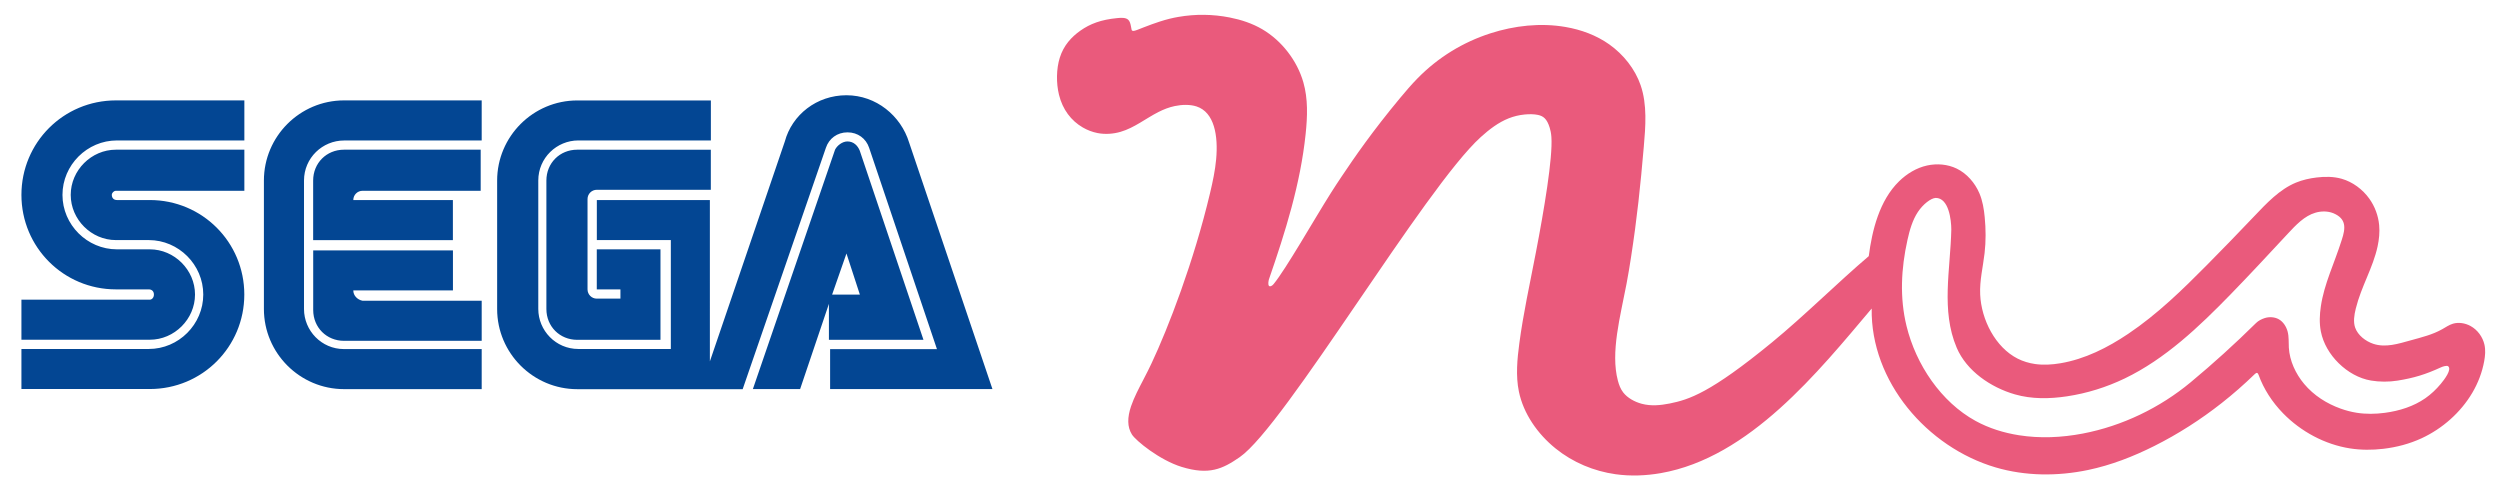 <?xml version="1.0" encoding="UTF-8" standalone="no"?>
<!-- Created by ERK -->

<svg
   width="1686.523mm"
   height="330.938mm"
   viewBox="0 0 1686.523 330.938"
   version="1.1"
   id="svg1"
   inkscape:version="1.4 (86a8ad7, 2024-10-11)"
   xml:space="preserve"
   sodipodi:docname="seganu.svg"
   xmlns:inkscape="http://www.inkscape.org/namespaces/inkscape"
   xmlns:sodipodi="http://sodipodi.sourceforge.net/DTD/sodipodi-0.dtd"
   xmlns="http://www.w3.org/2000/svg"
   xmlns:svg="http://www.w3.org/2000/svg"><sodipodi:namedview
     id="namedview1"
     pagecolor="#ffffff"
     bordercolor="#000000"
     borderopacity="0.25"
     inkscape:showpageshadow="2"
     inkscape:pageopacity="0.0"
     inkscape:pagecheckerboard="true"
     inkscape:deskcolor="#d1d1d1"
     inkscape:document-units="mm"
     inkscape:zoom="0.2911843"
     inkscape:cx="3245.3673"
     inkscape:cy="860.27991"
     inkscape:window-width="3840"
     inkscape:window-height="2066"
     inkscape:window-x="-11"
     inkscape:window-y="-11"
     inkscape:window-maximized="1"
     inkscape:current-layer="svg1" /><defs
     id="defs1"><marker
       id="DistanceX"
       orient="auto"
       refX="0"
       refY="0"
       style="overflow:visible"><path
         d="M 3,-3 -3,3 M 0,-5 V 5"
         style="stroke:#000000;stroke-width:0.5"
         id="path1" /></marker><pattern
       id="Hatch"
       patternUnits="userSpaceOnUse"
       width="8"
       height="8"
       x="0"
       y="0"><path
         d="M8 4 l-4,4"
         stroke="#000000"
         stroke-width="0.25"
         linecap="square"
         id="path2" /><path
         d="M6 2 l-4,4"
         stroke="#000000"
         stroke-width="0.25"
         linecap="square"
         id="path3" /><path
         d="M4 0 l-4,4"
         stroke="#000000"
         stroke-width="0.25"
         linecap="square"
         id="path4" /></pattern><symbol
       id="*Model_Space" /><symbol
       id="*Paper_Space" /><symbol
       id="*Paper_Space0" /></defs><g
     id="g6"
     inkscape:label="nu"><path
       id="path10"
       style="display:none;fill:none;stroke:#000000;stroke-width:0.945;stroke-linecap:round"
       d="m 1260.691,172.793 c -20.669,17.553 -42.801,35.43 -64.581,53.3 -16.529,13.562 -32.855,27.12 -50.687,38.461 -2.363,1.503 -4.752,2.967 -7.291,4.126 -3.69,1.685 -7.697,2.727 -11.743,3.522 -6.246,1.228 -12.587,1.867 -18.887,0.177 -4.807,-1.29 -9.59,-3.936 -12.444,-7.612 -1.82,-2.343 -2.856,-5.105 -3.622,-7.99 -5.057,-19.054 1.684,-43.452 5.845,-65.355 1.142,-6.01 2.09,-11.833 2.951,-17.403 4.224,-27.298 6.39,-48.554 8.694,-75.068 1.173,-13.498 2.382,-28.358 -2.151,-41.489 -3.782,-10.955 -11.56,-20.706 -21.105,-27.49 -8.766,-6.23 -19.022,-9.958 -29.566,-11.777 -16.847,-2.907 -34.43,-0.941 -50.667,4.294 -18.421,5.939 -35.112,16.085 -49.066,30.273 -4.201,4.272 -8.155,8.91 -11.847,13.352 -18.64,22.419 -30.639,39.814 -39.574,53.161 -2.366,3.535 -4.518,6.785 -6.98,10.679 -11.7,18.502 -30.42,51.523 -38.78,61.695 m 664.447,61.166 c 3.483,9.673 9.252,18.504 16.535,25.982 12.059,12.381 28.273,21.053 45.151,23.692 7.448,1.165 15.026,1.154 22.5,0.273 8.899,-1.049 17.651,-3.333 25.83,-7.118 14.035,-6.496 26.387,-17.415 34.209,-30.712 3.86,-6.561 6.616,-13.7 7.987,-21.231 0.674,-3.701 1.013,-7.497 0.198,-11.148 -1.157,-5.183 -4.641,-10.072 -9.476,-12.682 -3.618,-1.953 -7.993,-2.628 -11.75,-1.522 -2.59,0.763 -4.887,2.372 -7.27,3.72 -6.593,3.728 -13.846,5.449 -21.303,7.524 -8.324,2.315 -16.901,5.069 -25.107,2.367 -5.35,-1.762 -10.541,-5.843 -12.311,-10.899 -1.393,-3.98 -0.666,-8.563 0.416,-12.934 3.712,-15 11.603,-27.485 14.707,-41.909 1.009,-4.688 1.512,-9.581 1.052,-14.398 -0.606,-6.342 -2.881,-12.551 -6.643,-17.808 -4.542,-6.345 -11.251,-11.302 -18.614,-13.411 -5.438,-1.558 -11.232,-1.562 -16.92,-0.88 -4.822,0.578 -9.568,1.651 -13.943,3.459 -11.071,4.575 -19.767,13.862 -28.291,22.832 -10.72,11.281 -21.168,22.062 -31.828,32.824 -16.405,16.561 -33.311,33.075 -52.975,46.307 -13.972,9.402 -29.337,17.145 -45.857,19.915 -5.663,0.949 -11.462,1.314 -17.13,0.491 -4.04,-0.587 -8.014,-1.776 -11.666,-3.623 -14.979,-7.573 -24.528,-26.189 -25.283,-43.263 -0.423,-9.573 1.918,-18.661 2.974,-27.937 0.911,-8.009 0.864,-16.159 0.078,-24.256 -0.535,-5.512 -1.413,-11 -3.599,-16.116 -2.992,-7.001 -8.434,-13.307 -15.3,-16.63 -6.096,-2.951 -13.315,-3.549 -19.956,-2.091 -7.186,1.579 -13.695,5.567 -18.914,10.663 -13.272,12.96 -18.202,33.086 -20.447,50.496 m 260.273,79.686 c 0.678,-0.658 1.174,-0.981 1.629,-0.898 0.395,0.072 0.76,0.449 1.043,1.234 m -260.978,-44.687 c -0.789,49.221 37.378,93.564 83.595,107.178 20.18,5.945 41.896,6.031 62.379,1.742 15.579,-3.261 30.444,-9.053 44.626,-16.158 16.137,-8.084 31.387,-17.869 45.547,-29.015 7.722,-6.079 15.12,-12.562 22.16,-19.397 M 856.015,188.527 c 11.148,-32.319 21.235,-64.212 24.79,-98.167 1.225,-11.699 1.674,-23.644 -1.568,-34.912 -4.187,-14.552 -14.53,-27.976 -27.635,-35.682 -6.802,-3.999 -14.347,-6.458 -22.025,-7.97 -11.374,-2.24 -23.039,-2.403 -34.696,-0.38 -3.822,0.664 -7.644,1.562 -12.583,3.161 -1.705,0.552 -3.544,1.187 -5.188,1.779 -8.919,3.209 -12.105,5.124 -13.305,4.327 -0.178,-0.118 -0.312,-0.296 -0.424,-0.651 -0.158,-0.502 -0.271,-1.36 -0.411,-2.16 -0.337,-1.935 -0.831,-3.54 -1.825,-4.504 -1.641,-1.591 -4.646,-1.434 -7.422,-1.166 -10.903,1.053 -18.276,3.814 -24.906,8.486 -5.945,4.19 -11.291,9.917 -13.9,18.311 -2.304,7.416 -2.472,16.913 -0.533,24.867 2.437,9.997 8.202,17.558 16.064,22.117 3.068,1.779 6.456,3.102 9.976,3.78 5.135,0.99 10.553,0.609 15.541,-0.84 9.253,-2.688 17.028,-9.051 25.583,-13.384 3.448,-1.746 7.023,-3.162 10.933,-3.988 4.915,-1.038 10.361,-1.142 14.627,0.229 12.165,3.91 14.746,19.815 13.323,35.593 -0.688,7.624 -2.311,15.218 -4.099,22.765 -11.015,46.495 -28.298,91.23 -39.54,115.051 -1.554,3.293 -2.993,6.187 -5.835,11.647 -2.453,4.713 -5.953,11.338 -7.943,17.229 -2.558,7.573 -2.623,13.934 0.583,19.039 1.747,2.781 4.464,5.19 7.201,7.473 7.627,6.361 15.406,11.743 24.806,14.865 11.747,3.901 26.027,4.272 36.073,-2.178 2.677,-1.719 5.053,-3.922 7.375,-6.182 6.625,-6.447 12.805,-13.354 18.725,-20.422 45.514,-54.339 75.602,-118.17 121.143,-172.831 6.236,-7.485 12.761,-14.797 20.043,-21.384 5.709,-5.163 11.882,-9.881 18.816,-12.626 3.352,-1.327 6.883,-2.193 10.656,-2.575 3.119,-0.316 6.404,-0.3 9.058,0.266 3.633,0.776 6.083,2.584 7.942,8.627 0.494,1.606 0.947,3.511 1.141,6.203 1.02,14.099 -5.038,49.775 -10.363,77.475 -4.525,23.541 -8.52,41.32 -11.257,61.748 -1.419,10.596 -2.5,21.904 -0.307,32.555 3.079,14.953 12.612,28.611 24.761,38.418 11.714,9.456 25.861,15.332 40.499,17.378 10.142,1.418 20.52,0.997 30.526,-0.756 59.843,-10.482 106.375,-68.599 142.219,-111.032 M 859.188,191.649 c -0.524,0.637 -1.157,1.154 -1.747,1.373 -0.528,0.197 -1.022,0.156 -1.334,-0.137 -0.848,-0.797 -0.344,-3.458 -0.092,-4.359"
       inkscape:label="path" /><path
       id="path23"
       style="display:none;fill:#ffffff;fill-opacity:1;stroke:none;stroke-width:0.945;stroke-linecap:round"
       d="m 1519.416,267.6 c 1.269,2.286 2.651,4.514 4.144,6.686 0.747,1.086 1.521,2.158 2.323,3.216 0.802,1.058 1.626,2.094 2.47,3.107 3.376,4.054 7.074,7.763 11.072,11.15 1.999,1.694 4.073,3.307 6.224,4.838 1.075,0.765 2.172,1.512 3.283,2.234 1.111,0.722 2.233,1.418 3.367,2.089 4.535,2.682 9.251,4.961 14.152,6.825 2.45,0.932 4.947,1.76 7.494,2.476 1.273,0.358 2.562,0.689 3.85,0.988 1.288,0.299 2.579,0.567 3.871,0.803 5.169,0.946 10.371,1.384 15.6,1.385 2.615,0 5.237,-0.108 7.865,-0.319 1.314,-0.106 2.633,-0.237 3.946,-0.393 1.313,-0.156 2.62,-0.336 3.92,-0.54 5.201,-0.817 10.3,-2.021 15.285,-3.659 2.492,-0.819 4.956,-1.746 7.388,-2.792 1.216,-0.523 2.424,-1.075 3.612,-1.651 1.188,-0.577 2.359,-1.178 3.514,-1.805 2.31,-1.253 4.555,-2.605 6.737,-4.052 2.182,-1.447 4.301,-2.99 6.357,-4.629 1.028,-0.82 2.04,-1.663 3.035,-2.532 0.996,-0.868 1.977,-1.763 2.934,-2.676 1.914,-1.826 3.737,-3.727 5.467,-5.703 1.73,-1.976 3.368,-4.027 4.909,-6.156 1.542,-2.129 2.988,-4.338 4.329,-6.628 2.682,-4.58 4.868,-9.353 6.535,-14.326 0.834,-2.487 1.537,-5.024 2.102,-7.615 0.141,-0.648 0.274,-1.299 0.397,-1.951 0.123,-0.652 0.237,-1.304 0.341,-1.957 0.206,-1.306 0.368,-2.615 0.469,-3.929 0.1,-1.314 0.139,-2.633 0.1,-3.957 -0.019,-0.662 -0.058,-1.326 -0.119,-1.991 -0.06,-0.665 -0.142,-1.328 -0.246,-1.983 -0.414,-2.621 -1.183,-5.143 -2.297,-7.568 -0.279,-0.606 -0.578,-1.204 -0.895,-1.788 -0.317,-0.584 -0.653,-1.155 -1.006,-1.713 -0.707,-1.117 -1.485,-2.185 -2.336,-3.203 -0.426,-0.509 -0.87,-1.006 -1.333,-1.488 -0.463,-0.483 -0.94,-0.947 -1.43,-1.393 -0.981,-0.892 -2.018,-1.711 -3.111,-2.456 -0.546,-0.372 -1.107,-0.726 -1.683,-1.06 -0.576,-0.334 -1.168,-0.649 -1.768,-0.94 -1.199,-0.582 -2.429,-1.072 -3.689,-1.472 -1.26,-0.4 -2.553,-0.709 -3.874,-0.922 -1.321,-0.212 -2.642,-0.322 -3.961,-0.329 -1.32,-0.006 -2.638,0.091 -3.956,0.303 -0.33,0.053 -0.66,0.114 -0.987,0.181 -0.327,0.067 -0.651,0.142 -0.973,0.223 -0.642,0.162 -1.272,0.351 -1.89,0.566 -1.236,0.429 -2.426,0.96 -3.586,1.558 -0.58,0.299 -1.152,0.615 -1.719,0.941 -0.567,0.326 -1.13,0.662 -1.693,0.998 -0.563,0.336 -1.126,0.67 -1.699,0.984 -0.573,0.314 -1.154,0.61 -1.742,0.89 -1.176,0.561 -2.38,1.059 -3.595,1.513 -2.43,0.908 -4.915,1.646 -7.411,2.348 -1.248,0.351 -2.499,0.691 -3.75,1.033 -1.251,0.342 -2.5,0.689 -3.749,1.039 -1.249,0.351 -2.497,0.702 -3.749,1.035 -1.253,0.332 -2.509,0.646 -3.776,0.913 -1.266,0.267 -2.542,0.49 -3.838,0.62 -0.648,0.065 -1.3,0.107 -1.96,0.114 -0.66,0.008 -1.316,-0.019 -1.966,-0.091 -0.65,-0.072 -1.294,-0.19 -1.931,-0.366 -0.318,-0.088 -0.634,-0.191 -0.941,-0.305 -0.308,-0.115 -0.609,-0.242 -0.905,-0.38 -0.592,-0.276 -1.161,-0.596 -1.708,-0.962 -0.273,-0.183 -0.542,-0.378 -0.799,-0.584 -0.258,-0.206 -0.505,-0.422 -0.741,-0.65 -0.236,-0.228 -0.46,-0.469 -0.669,-0.725 -0.208,-0.257 -0.401,-0.529 -0.558,-0.818 -0.079,-0.144 -0.149,-0.293 -0.203,-0.451 -0.054,-0.158 -0.091,-0.323 -0.119,-0.486 -0.056,-0.326 -0.076,-0.654 -0.081,-0.983 0,-0.329 0.01,-0.66 0.032,-0.99 0.024,-0.33 0.059,-0.657 0.102,-0.983 0.086,-0.651 0.202,-1.294 0.334,-1.933 0.132,-0.639 0.281,-1.274 0.438,-1.907 0.157,-0.633 0.324,-1.263 0.499,-1.892 0.35,-1.257 0.733,-2.505 1.144,-3.746 0.41,-1.242 0.847,-2.477 1.302,-3.704 0.455,-1.227 0.928,-2.447 1.412,-3.662 0.968,-2.431 1.981,-4.844 2.984,-7.261 1.003,-2.417 1.996,-4.838 2.931,-7.282 0.935,-2.444 1.813,-4.913 2.586,-7.401 0.773,-2.488 1.442,-4.999 1.975,-7.539 0.534,-2.54 0.934,-5.108 1.161,-7.714 0.057,-0.651 0.103,-1.305 0.138,-1.962 0.034,-0.656 0.057,-1.315 0.068,-1.97 0.021,-1.311 -0.01,-2.617 -0.089,-3.917 -0.162,-2.599 -0.539,-5.173 -1.134,-7.72 -0.149,-0.637 -0.311,-1.272 -0.488,-1.906 -0.176,-0.634 -0.366,-1.265 -0.569,-1.889 -0.405,-1.248 -0.859,-2.472 -1.362,-3.672 -1.006,-2.401 -2.207,-4.707 -3.609,-6.916 -0.35,-0.552 -0.714,-1.098 -1.089,-1.638 -0.376,-0.54 -0.765,-1.073 -1.163,-1.595 -0.796,-1.044 -1.633,-2.048 -2.508,-3.014 -1.751,-1.932 -3.655,-3.711 -5.718,-5.336 -0.516,-0.406 -1.042,-0.803 -1.576,-1.188 -0.534,-0.385 -1.074,-0.756 -1.62,-1.115 -1.093,-0.718 -2.21,-1.385 -3.353,-2.001 -2.286,-1.232 -4.672,-2.261 -7.17,-3.062 -0.625,-0.2 -1.258,-0.387 -1.895,-0.557 -0.637,-0.171 -1.275,-0.325 -1.915,-0.464 -1.28,-0.278 -2.566,-0.496 -3.857,-0.659 -2.582,-0.326 -5.186,-0.436 -7.807,-0.374 -1.31,0.031 -2.626,0.105 -3.931,0.214 -1.304,0.11 -2.601,0.254 -3.892,0.429 -2.581,0.35 -5.135,0.827 -7.655,1.463 -2.52,0.636 -5.007,1.429 -7.451,2.424 -0.611,0.249 -1.216,0.509 -1.811,0.778 -0.595,0.269 -1.181,0.548 -1.76,0.835 -1.157,0.575 -2.281,1.185 -3.377,1.826 -2.193,1.282 -4.274,2.686 -6.273,4.182 -1.999,1.496 -3.914,3.083 -5.771,4.734 -3.715,3.302 -7.195,6.862 -10.634,10.466 -0.86,0.901 -1.717,1.805 -2.575,2.708 -0.858,0.903 -1.717,1.805 -2.577,2.707 -1.719,1.803 -3.441,3.603 -5.165,5.4 -3.449,3.594 -6.909,7.176 -10.381,10.745 -3.472,3.569 -6.955,7.125 -10.451,10.668 -3.496,3.543 -6.999,7.076 -10.531,10.576 -7.063,7 -14.243,13.862 -21.737,20.348 -7.494,6.486 -15.302,12.598 -23.636,18.083 -2.083,1.371 -4.201,2.702 -6.359,3.984 -1.079,0.641 -2.17,1.271 -3.268,1.885 -1.099,0.614 -2.204,1.212 -3.316,1.793 -4.449,2.323 -9.008,4.369 -13.717,6.041 -2.354,0.836 -4.747,1.578 -7.183,2.209 -1.218,0.316 -2.45,0.604 -3.687,0.861 -1.238,0.257 -2.478,0.483 -3.721,0.675 -2.487,0.384 -4.985,0.633 -7.504,0.663 -0.63,0.008 -1.26,0.001 -1.893,-0.021 -0.632,-0.022 -1.267,-0.06 -1.901,-0.115 -1.267,-0.111 -2.517,-0.292 -3.75,-0.551 -1.233,-0.259 -2.448,-0.595 -3.644,-1.016 -0.598,-0.211 -1.193,-0.445 -1.775,-0.699 -0.582,-0.254 -1.151,-0.529 -1.708,-0.824 -1.113,-0.591 -2.174,-1.263 -3.191,-2.005 -0.509,-0.371 -1.006,-0.76 -1.493,-1.166 -0.487,-0.406 -0.964,-0.829 -1.425,-1.263 -0.923,-0.868 -1.788,-1.782 -2.605,-2.736 -0.817,-0.954 -1.584,-1.947 -2.307,-2.976 -0.723,-1.029 -1.403,-2.096 -2.039,-3.193 -0.636,-1.097 -1.221,-2.214 -1.76,-3.348 -1.078,-2.269 -1.972,-4.609 -2.686,-7.018 -0.357,-1.204 -0.669,-2.426 -0.932,-3.667 -0.264,-1.24 -0.474,-2.48 -0.632,-3.715 -0.157,-1.235 -0.261,-2.466 -0.309,-3.694 -0.047,-1.228 -0.039,-2.452 0.011,-3.674 0.1,-2.443 0.366,-4.876 0.697,-7.305 0.332,-2.429 0.729,-4.853 1.111,-7.279 0.382,-2.425 0.75,-4.852 1.04,-7.283 0.29,-2.431 0.499,-4.87 0.631,-7.304 0.133,-2.433 0.189,-4.863 0.177,-7.288 -0.013,-2.426 -0.095,-4.848 -0.241,-7.267 -0.073,-1.21 -0.162,-2.418 -0.267,-3.626 -0.105,-1.208 -0.224,-2.415 -0.362,-3.621 -0.277,-2.412 -0.635,-4.821 -1.137,-7.222 -0.251,-1.2 -0.537,-2.392 -0.861,-3.567 -0.324,-1.175 -0.688,-2.336 -1.095,-3.48 -0.814,-2.289 -1.807,-4.511 -2.991,-6.663 -0.296,-0.538 -0.604,-1.071 -0.921,-1.596 -0.317,-0.525 -0.644,-1.041 -0.981,-1.551 -0.673,-1.019 -1.386,-2.007 -2.138,-2.964 -0.752,-0.958 -1.542,-1.885 -2.374,-2.78 -0.416,-0.448 -0.842,-0.887 -1.278,-1.319 -0.437,-0.431 -0.884,-0.855 -1.339,-1.267 -1.818,-1.646 -3.758,-3.113 -5.825,-4.389 -1.034,-0.638 -2.1,-1.228 -3.201,-1.766 -0.55,-0.269 -1.111,-0.526 -1.677,-0.768 -0.566,-0.242 -1.135,-0.469 -1.707,-0.681 -2.29,-0.849 -4.633,-1.468 -7.025,-1.877 -1.196,-0.204 -2.405,-0.355 -3.625,-0.454 -0.61,-0.049 -1.225,-0.085 -1.839,-0.107 -0.614,-0.022 -1.226,-0.031 -1.835,-0.027 -2.439,0.017 -4.849,0.242 -7.229,0.667 -1.19,0.213 -2.373,0.476 -3.548,0.791 -0.588,0.157 -1.173,0.328 -1.757,0.511 -0.584,0.183 -1.167,0.379 -1.745,0.587 -2.312,0.831 -4.526,1.839 -6.654,3.002 -2.128,1.163 -4.17,2.481 -6.131,3.946 -0.49,0.366 -0.976,0.742 -1.455,1.126 -0.478,0.383 -0.949,0.774 -1.413,1.171 -0.927,0.794 -1.823,1.616 -2.692,2.463 -1.736,1.695 -3.358,3.494 -4.874,5.388 -0.758,0.947 -1.49,1.919 -2.196,2.913 -0.706,0.995 -1.388,2.015 -2.04,3.049 -1.304,2.068 -2.489,4.189 -3.573,6.354 -1.084,2.165 -2.066,4.376 -2.961,6.624 -0.895,2.249 -1.703,4.535 -2.436,6.856 -0.366,1.16 -0.714,2.33 -1.044,3.505 -0.33,1.175 -0.64,2.353 -0.934,3.533 -1.174,4.721 -2.074,9.484 -2.789,14.274 -11.352,9.595 -22.828,19.044 -34.329,28.462 -5.75,4.709 -11.508,9.41 -17.262,14.115 -2.877,2.353 -5.753,4.706 -8.627,7.063 -2.874,2.356 -5.744,4.717 -8.62,7.071 -5.751,4.708 -11.523,9.389 -17.389,13.942 -5.866,4.553 -11.827,8.978 -17.963,13.168 -1.534,1.047 -3.079,2.08 -4.636,3.096 -0.778,0.508 -1.56,1.012 -2.345,1.512 -0.785,0.5 -1.572,0.996 -2.371,1.477 -0.799,0.481 -1.607,0.946 -2.426,1.375 -0.409,0.214 -0.822,0.419 -1.239,0.612 -0.417,0.193 -0.837,0.374 -1.262,0.544 -1.698,0.681 -3.45,1.197 -5.231,1.633 -0.89,0.218 -1.787,0.414 -2.689,0.596 -0.902,0.182 -1.81,0.352 -2.72,0.503 -1.821,0.301 -3.646,0.523 -5.48,0.587 -0.917,0.032 -1.837,0.024 -2.76,-0.038 -0.462,-0.031 -0.925,-0.077 -1.385,-0.137 -0.46,-0.06 -0.915,-0.136 -1.366,-0.228 -0.902,-0.183 -1.787,-0.432 -2.653,-0.747 -0.433,-0.158 -0.862,-0.331 -1.285,-0.523 -0.424,-0.192 -0.84,-0.4 -1.244,-0.626 -0.404,-0.225 -0.797,-0.468 -1.176,-0.732 -0.379,-0.264 -0.746,-0.548 -1.092,-0.863 -0.346,-0.315 -0.664,-0.652 -0.933,-1.027 -0.134,-0.188 -0.257,-0.384 -0.371,-0.587 -0.114,-0.203 -0.22,-0.413 -0.318,-0.624 -0.196,-0.423 -0.363,-0.855 -0.514,-1.292 -0.151,-0.437 -0.286,-0.88 -0.41,-1.326 -0.25,-0.892 -0.463,-1.797 -0.645,-2.707 -0.182,-0.91 -0.333,-1.824 -0.457,-2.743 -0.124,-0.919 -0.221,-1.844 -0.294,-2.767 -0.147,-1.847 -0.201,-3.681 -0.189,-5.506 0.012,-1.825 0.089,-3.642 0.215,-5.452 0.126,-1.81 0.299,-3.613 0.509,-5.412 0.419,-3.597 0.978,-7.176 1.608,-10.744 1.26,-7.138 2.804,-14.237 4.23,-21.352 0.356,-1.779 0.705,-3.559 1.04,-5.34 0.335,-1.782 0.657,-3.565 0.968,-5.349 0.623,-3.569 1.202,-7.143 1.759,-10.719 1.114,-7.153 2.152,-14.315 3.103,-21.487 0.95,-7.172 1.811,-14.355 2.595,-21.547 0.783,-7.192 1.489,-14.393 2.152,-21.599 0.332,-3.603 0.652,-7.207 0.967,-10.812 0.315,-3.605 0.631,-7.21 0.862,-10.824 0.116,-1.807 0.211,-3.617 0.275,-5.43 0.064,-1.813 0.097,-3.628 0.09,-5.435 -0.014,-3.615 -0.189,-7.21 -0.597,-10.775 -0.407,-3.565 -1.046,-7.102 -1.999,-10.598 -0.238,-0.874 -0.496,-1.746 -0.775,-2.615 -0.279,-0.869 -0.58,-1.737 -0.9,-2.594 -0.64,-1.714 -1.357,-3.394 -2.149,-5.041 -0.396,-0.823 -0.809,-1.639 -1.242,-2.446 -0.432,-0.807 -0.882,-1.606 -1.347,-2.391 -0.929,-1.57 -1.917,-3.09 -2.962,-4.564 -2.089,-2.948 -4.401,-5.713 -6.926,-8.303 -1.262,-1.295 -2.579,-2.545 -3.95,-3.75 -0.685,-0.603 -1.386,-1.195 -2.094,-1.77 -0.708,-0.575 -1.425,-1.135 -2.151,-1.68 -2.904,-2.178 -5.953,-4.111 -9.134,-5.818 -1.591,-0.854 -3.215,-1.651 -4.871,-2.393 -0.828,-0.371 -1.664,-0.729 -2.508,-1.074 -0.844,-0.344 -1.697,-0.676 -2.552,-0.992 -3.421,-1.265 -6.89,-2.293 -10.401,-3.118 -3.511,-0.825 -7.064,-1.447 -10.656,-1.882 -1.796,-0.217 -3.601,-0.387 -5.417,-0.511 -0.907,-0.062 -1.819,-0.112 -2.728,-0.15 -0.91,-0.038 -1.818,-0.065 -2.724,-0.081 -3.627,-0.062 -7.229,0.057 -10.81,0.339 -3.581,0.283 -7.139,0.729 -10.678,1.329 -3.538,0.6 -7.056,1.354 -10.554,2.257 -1.749,0.452 -3.493,0.941 -5.232,1.467 -0.87,0.263 -1.738,0.536 -2.602,0.817 -0.863,0.281 -1.723,0.57 -2.578,0.867 -6.841,2.38 -13.416,5.29 -19.725,8.734 -3.154,1.722 -6.242,3.578 -9.261,5.57 -1.51,0.996 -3.002,2.026 -4.477,3.091 -1.475,1.065 -2.923,2.158 -4.342,3.275 -2.838,2.235 -5.562,4.572 -8.178,7.006 -1.308,1.217 -2.59,2.458 -3.844,3.723 -1.255,1.265 -2.483,2.554 -3.69,3.862 -2.414,2.616 -4.745,5.306 -7.04,8.03 -1.147,1.362 -2.286,2.731 -3.421,4.104 -1.135,1.373 -2.264,2.751 -3.388,4.134 -4.495,5.531 -8.904,11.141 -13.215,16.837 -4.312,5.696 -8.527,11.484 -12.635,17.339 -2.054,2.928 -4.083,5.873 -6.091,8.832 -1.004,1.48 -2.004,2.963 -3,4.448 -0.996,1.485 -1.99,2.972 -2.976,4.465 -0.986,1.492 -1.965,2.989 -2.934,4.494 -0.969,1.504 -1.927,3.016 -2.876,4.534 -1.899,3.035 -3.769,6.091 -5.628,9.153 0.696,-2.785 1.363,-5.581 1.998,-8.39 1.247,-5.517 2.37,-11.082 3.343,-16.706 0.487,-2.812 0.936,-5.639 1.343,-8.48 0.407,-2.841 0.773,-5.695 1.097,-8.573 0.325,-2.878 0.609,-5.78 0.821,-8.74 0.212,-2.96 0.352,-5.977 0.369,-9.033 0.017,-3.056 -0.091,-6.15 -0.371,-9.273 -0.281,-3.123 -0.735,-6.274 -1.428,-9.433 -0.694,-3.16 -1.627,-6.328 -2.786,-9.406 -1.159,-3.078 -2.544,-6.064 -4.126,-8.948 -1.581,-2.883 -3.359,-5.664 -5.314,-8.315 -1.955,-2.651 -4.087,-5.173 -6.38,-7.541 -2.293,-2.368 -4.746,-4.582 -7.343,-6.611 -1.298,-1.015 -2.633,-1.983 -4.004,-2.903 -1.372,-0.919 -2.781,-1.79 -4.21,-2.6 -2.859,-1.621 -5.8,-3.002 -8.775,-4.178 -2.975,-1.176 -5.984,-2.148 -8.989,-2.956 -3.005,-0.808 -6.006,-1.453 -9.02,-1.969 -3.015,-0.516 -6.043,-0.903 -9.087,-1.157 -3.044,-0.254 -6.103,-0.373 -9.168,-0.358 -3.065,0.015 -6.136,0.164 -9.212,0.451 -1.538,0.143 -3.078,0.321 -4.611,0.531 -1.533,0.21 -3.059,0.453 -4.612,0.737 -1.552,0.284 -3.131,0.609 -4.778,0.999 -0.823,0.195 -1.664,0.406 -2.525,0.635 -0.861,0.229 -1.742,0.476 -2.649,0.743 -0.907,0.267 -1.841,0.555 -2.804,0.864 -0.963,0.309 -1.957,0.64 -2.937,0.976 -0.98,0.336 -1.948,0.676 -3.904,1.393 -1.956,0.717 -2.366,0.873 -2.761,1.024 -0.095,-0.139 -0.194,-0.279 -0.297,-0.419 C 769.323,7.519 768.981,7.099 768.598,6.689 768.215,6.279 767.792,5.877 767.358,5.514 766.491,4.788 765.582,4.215 764.696,3.768 c -0.887,-0.447 -1.751,-0.77 -2.565,-1.008 -0.815,-0.239 -1.579,-0.394 -2.297,-0.502 -0.718,-0.107 -1.388,-0.166 -2.018,-0.197 -0.63,-0.031 -1.221,-0.035 -1.777,-0.024 -0.323,0.006 -0.634,0.018 -0.934,0.032 -0.129,0.006 -0.257,0.013 -0.382,0.021 -0.245,0.015 -0.496,0.032 -0.736,0.05 -0.239,0.018 -0.467,0.038 -0.687,0.057 -0.44,0.039 -0.847,0.079 -1.254,0.122 -0.407,0.043 -0.815,0.088 -1.219,0.135 -0.404,0.047 -0.803,0.097 -1.2,0.149 -0.794,0.104 -1.576,0.219 -2.347,0.343 -0.771,0.124 -1.531,0.259 -2.28,0.403 -1.498,0.29 -2.955,0.621 -4.373,0.997 -1.418,0.376 -2.798,0.795 -4.14,1.26 -2.685,0.93 -5.222,2.041 -7.619,3.32 -1.199,0.64 -2.363,1.321 -3.489,2.035 -1.127,0.714 -2.216,1.46 -3.299,2.258 -1.083,0.798 -2.16,1.649 -3.22,2.562 -1.061,0.913 -2.105,1.887 -3.122,2.93 -2.032,2.086 -3.951,4.445 -5.64,7.099 -0.845,1.327 -1.632,2.728 -2.348,4.201 -0.716,1.473 -1.361,3.019 -1.92,4.628 -0.559,1.61 -1.032,3.283 -1.416,4.978 -0.384,1.695 -0.679,3.41 -0.896,5.143 -0.435,3.466 -0.562,7.002 -0.393,10.527 0.169,3.525 0.633,7.039 1.424,10.424 0.792,3.386 1.911,6.644 3.336,9.684 1.425,3.04 3.156,5.864 5.161,8.437 2.005,2.573 4.284,4.896 6.779,6.929 2.495,2.033 5.206,3.775 8.113,5.216 1.453,0.72 2.955,1.365 4.504,1.924 1.549,0.559 3.145,1.032 4.777,1.403 1.632,0.371 3.3,0.641 4.959,0.806 1.659,0.165 3.309,0.227 4.949,0.195 1.639,-0.031 3.268,-0.156 4.876,-0.365 1.608,-0.21 3.196,-0.505 4.758,-0.884 1.562,-0.379 3.098,-0.841 4.569,-1.36 1.472,-0.519 2.879,-1.096 4.233,-1.707 2.708,-1.222 5.202,-2.583 7.543,-3.944 2.341,-1.361 4.528,-2.723 6.605,-3.981 2.078,-1.258 4.046,-2.411 5.931,-3.386 1.885,-0.975 3.687,-1.773 5.48,-2.39 0.896,-0.308 1.79,-0.572 2.704,-0.79 0.913,-0.219 1.846,-0.393 2.785,-0.516 0.939,-0.124 1.885,-0.198 2.782,-0.216 0.897,-0.019 1.746,0.018 2.497,0.102 0.751,0.084 1.404,0.214 1.908,0.356 0.252,0.071 0.467,0.145 0.668,0.225 0.201,0.08 0.389,0.166 0.565,0.257 0.354,0.183 0.665,0.39 0.971,0.641 0.306,0.25 0.607,0.545 0.912,0.912 0.61,0.734 1.239,1.761 1.798,3.128 0.559,1.367 1.047,3.074 1.4,5.025 0.352,1.951 0.569,4.145 0.645,6.479 0.076,2.334 0.011,4.807 -0.177,7.322 -0.188,2.516 -0.5,5.074 -0.907,7.673 -0.408,2.599 -0.911,5.24 -1.48,7.927 -0.568,2.687 -1.201,5.419 -1.858,8.158 -0.656,2.739 -1.336,5.484 -2.036,8.218 -1.399,5.467 -2.875,10.888 -4.41,16.239 -1.534,5.35 -3.126,10.63 -4.754,15.8 -1.628,5.171 -3.291,10.233 -4.968,15.153 -1.677,4.92 -3.369,9.697 -5.053,14.297 -1.684,4.6 -3.36,9.022 -5.006,13.232 -1.646,4.21 -3.262,8.207 -4.826,11.957 -0.782,1.875 -1.55,3.687 -2.303,5.433 -0.753,1.746 -1.489,3.425 -2.207,5.032 -0.717,1.607 -1.415,3.143 -2.092,4.603 -0.338,0.73 -0.671,1.441 -0.997,2.131 -0.326,0.69 -0.645,1.358 -0.975,2.039 -0.66,1.362 -1.362,2.775 -2.242,4.505 -0.44,0.865 -0.924,1.809 -1.472,2.865 -0.547,1.056 -1.158,2.225 -1.838,3.536 -0.68,1.31 -1.43,2.762 -2.195,4.297 -0.766,1.535 -1.548,3.153 -2.308,4.824 -0.761,1.67 -1.5,3.392 -2.176,5.152 -0.676,1.759 -1.288,3.556 -1.791,5.353 -0.503,1.797 -0.898,3.595 -1.164,5.409 -0.266,1.815 -0.404,3.646 -0.377,5.491 0.027,1.845 0.219,3.704 0.612,5.543 0.392,1.839 0.984,3.657 1.784,5.403 0.4,0.873 0.852,1.728 1.348,2.549 0.496,0.82 1.035,1.606 1.586,2.338 1.103,1.465 2.257,2.719 3.407,3.855 1.15,1.136 2.296,2.153 3.377,3.076 0.54,0.462 1.065,0.9 1.589,1.334 0.525,0.434 1.05,0.865 1.579,1.292 1.059,0.855 2.134,1.7 3.227,2.53 1.093,0.83 2.205,1.644 3.339,2.439 2.268,1.59 4.627,3.105 7.1,4.506 2.473,1.401 5.062,2.69 7.788,3.822 2.727,1.133 5.592,2.111 8.553,2.893 2.961,0.782 6.017,1.369 9.125,1.732 1.554,0.181 3.12,0.306 4.697,0.369 1.576,0.063 3.163,0.064 4.743,-0.003 2.015,-0.085 4.035,-0.281 6.048,-0.603 2.164,-0.346 4.321,-0.84 6.446,-1.502 2.125,-0.662 4.218,-1.494 6.258,-2.527 1.02,-0.516 2.027,-1.083 2.999,-1.693 0.972,-0.61 1.91,-1.264 2.79,-1.927 1.761,-1.327 3.294,-2.69 4.694,-3.997 1.4,-1.306 2.666,-2.555 3.928,-3.823 1.262,-1.268 2.52,-2.554 3.757,-3.849 1.237,-1.295 2.454,-2.598 3.655,-3.911 1.202,-1.312 2.389,-2.634 3.562,-3.961 2.345,-2.654 4.631,-5.33 6.876,-8.022 2.245,-2.692 4.449,-5.4 6.618,-8.127 2.169,-2.726 4.304,-5.471 6.407,-8.231 2.103,-2.76 4.174,-5.534 6.218,-8.322 4.087,-5.575 8.062,-11.201 11.954,-16.861 3.892,-5.66 7.701,-11.352 11.455,-17.061 3.754,-5.709 7.454,-11.433 11.128,-17.157 3.674,-5.723 7.321,-11.445 10.971,-17.149 3.649,-5.704 7.3,-11.39 10.981,-17.041 3.68,-5.651 7.39,-11.268 11.156,-16.833 3.766,-5.565 7.588,-11.08 11.494,-16.528 3.906,-5.448 7.895,-10.831 11.993,-16.128 2.049,-2.649 4.126,-5.276 6.234,-7.885 2.109,-2.609 4.25,-5.2 6.413,-7.741 2.163,-2.541 4.349,-5.032 6.575,-7.446 2.225,-2.414 4.49,-4.751 6.819,-7.001 1.165,-1.125 2.345,-2.228 3.533,-3.295 1.188,-1.067 2.383,-2.099 3.575,-3.072 1.192,-0.973 2.381,-1.886 3.572,-2.732 0.595,-0.423 1.19,-0.828 1.78,-1.212 0.59,-0.384 1.174,-0.746 1.774,-1.098 4.836,-2.838 8.988,-6.01 12.936,-5.354 3.69,0.613 7.201,4.571 7.078,11.006 -0.01,0.446 -0.021,0.879 -0.037,1.337 -0.016,0.457 -0.037,0.939 -0.061,1.433 -0.049,0.989 -0.114,2.032 -0.195,3.129 -0.081,1.096 -0.176,2.246 -0.287,3.44 -0.11,1.194 -0.235,2.433 -0.373,3.711 -0.276,2.556 -0.605,5.269 -0.978,8.095 -0.373,2.826 -0.789,5.766 -1.24,8.78 -0.451,3.014 -0.936,6.102 -1.445,9.226 -0.509,3.124 -1.043,6.284 -1.592,9.443 -1.098,6.319 -2.256,12.636 -3.396,18.641 -0.57,3.002 -1.134,5.926 -1.69,8.77 -0.556,2.844 -1.103,5.608 -1.64,8.313 -1.075,5.411 -2.111,10.589 -3.098,15.668 -0.987,5.079 -1.924,10.061 -2.799,15.076 -0.437,2.508 -0.859,5.024 -1.262,7.564 -0.403,2.539 -0.788,5.101 -1.157,7.707 -0.369,2.606 -0.722,5.255 -1.035,7.99 -0.313,2.735 -0.587,5.555 -0.766,8.434 -0.179,2.878 -0.264,5.814 -0.204,8.795 0.06,2.981 0.265,6.006 0.687,9.06 0.422,3.054 1.063,6.138 1.917,9.136 0.854,2.998 1.923,5.912 3.169,8.739 1.246,2.827 2.671,5.569 4.25,8.212 1.579,2.643 3.313,5.188 5.179,7.627 3.731,4.878 7.99,9.335 12.616,13.284 4.626,3.948 9.621,7.388 14.864,10.29 5.243,2.903 10.735,5.268 16.384,7.096 5.649,1.827 11.454,3.115 17.323,3.855 2.523,0.358 5.067,0.615 7.607,0.77 2.539,0.155 5.073,0.209 7.598,0.17 5.049,-0.078 10.058,-0.525 14.976,-1.282 4.918,-0.756 9.743,-1.822 14.458,-3.152 4.714,-1.33 9.318,-2.925 13.812,-4.753 8.988,-3.656 17.54,-8.243 25.682,-13.505 8.142,-5.262 15.876,-11.198 23.247,-17.581 7.371,-6.383 14.38,-13.212 21.065,-20.275 3.343,-3.531 6.605,-7.121 9.79,-10.742 3.186,-3.622 6.294,-7.275 9.33,-10.934 3.036,-3.659 5.999,-7.324 8.892,-10.969 2.893,-3.644 5.716,-7.268 8.473,-10.845 0.519,-0.673 1.035,-1.345 1.549,-2.014 0.647,3.384 1.449,6.709 2.395,9.978 0.946,3.269 2.036,6.484 3.264,9.645 1.228,3.161 2.593,6.27 4.092,9.327 0.75,1.529 1.533,3.044 2.35,4.547 0.817,1.503 1.668,2.994 2.55,4.47 3.531,5.902 7.498,11.442 11.867,16.651 2.184,2.604 4.47,5.125 6.856,7.562 1.193,1.219 2.412,2.416 3.655,3.593 1.244,1.177 2.516,2.334 3.807,3.466 5.167,4.524 10.615,8.6 16.34,12.234 5.726,3.634 11.728,6.827 18.033,9.538 1.576,0.678 3.174,1.325 4.775,1.936 1.601,0.61 3.21,1.185 4.827,1.724 3.233,1.078 6.497,2.013 9.79,2.813 6.586,1.6 13.288,2.663 20.097,3.225 1.702,0.141 3.411,0.25 5.127,0.327 1.716,0.078 3.43,0.124 5.14,0.139 3.42,0.03 6.828,-0.061 10.224,-0.27 6.792,-0.417 13.537,-1.296 20.237,-2.62 1.675,-0.331 3.347,-0.69 5.017,-1.075 1.669,-0.385 3.337,-0.798 4.992,-1.234 3.309,-0.871 6.578,-1.837 9.809,-2.887 6.463,-2.099 12.78,-4.533 18.984,-7.225 3.102,-1.346 6.176,-2.757 9.224,-4.225 3.049,-1.468 6.071,-2.996 9.069,-4.582 2.997,-1.586 5.969,-3.23 8.915,-4.933 1.473,-0.851 2.94,-1.717 4.401,-2.597 1.46,-0.88 2.916,-1.776 4.361,-2.683 5.782,-3.631 11.413,-7.462 16.899,-11.484 5.486,-4.022 10.827,-8.235 16.025,-12.635"
       inkscape:label="nuOutline"
       sodipodi:nodetypes="cssssssssssscssssssssssssssssssssssssssssssssscsssssssssssssssscsssssssssssccsssssssssssssscssssssssssssssssssssssssssssssssssssssssssccsssssssssssssssssssssssssssssssssssssssssssssssssssssssssssscsssssssssssssssssssssssssssssssssssssssssssssscsssssssssssssssssssssssssssssssssssssssssssscssssssssssssssssssssssssssssccssssssssccsssssssssssssssssssssssssssscsssssssssssssssssssssssssssssssssssssssssssssssssssssssssssscsssssssssssssssssssssssssssssscsccsssssssssssssssssssssssssscsssssssssssscsssssssssssssssssssssssssssssc" /><path
       d="m 812.334,10.007 c -5.795,-0.068 -11.625,0.397 -17.454,1.409 -3.822,0.664 -7.644,1.562 -12.583,3.161 -1.705,0.552 -3.544,1.187 -5.188,1.779 -8.919,3.209 -12.105,5.124 -13.305,4.327 -0.178,-0.118 -0.312,-0.296 -0.423,-0.651 -0.158,-0.502 -0.271,-1.359 -0.411,-2.16 -0.337,-1.935 -0.831,-3.54 -1.825,-4.504 -1.641,-1.591 -4.646,-1.434 -7.422,-1.166 -10.903,1.053 -18.277,3.813 -24.906,8.486 -5.945,4.19 -11.291,9.917 -13.899,18.311 -2.304,7.416 -2.472,16.912 -0.533,24.867 2.437,9.997 8.202,17.558 16.064,22.118 3.068,1.779 6.456,3.102 9.976,3.78 5.135,0.99 10.553,0.609 15.541,-0.84 9.253,-2.688 17.028,-9.051 25.583,-13.384 3.448,-1.746 7.023,-3.162 10.933,-3.988 4.915,-1.038 10.36,-1.142 14.627,0.229 12.165,3.91 14.747,19.816 13.323,35.594 -0.688,7.624 -2.31,15.217 -4.098,22.765 -11.015,46.495 -28.299,91.23 -39.54,115.05 -1.554,3.293 -2.993,6.187 -5.835,11.647 -2.453,4.713 -5.953,11.337 -7.943,17.228 -2.558,7.573 -2.623,13.934 0.583,19.039 2.616,4.166 18.643,17.295 33.597,21.883 18.369,5.636 27.477,1.481 39.14,-6.607 30.447,-21.114 124.694,-181.621 162.629,-215.934 5.709,-5.163 11.882,-9.881 18.816,-12.626 3.352,-1.327 6.883,-2.193 10.656,-2.575 3.119,-0.316 6.404,-0.3 9.057,0.266 3.633,0.776 6.083,2.584 7.943,8.627 0.494,1.606 0.947,3.511 1.141,6.203 1.02,14.099 -5.038,49.775 -10.363,77.475 -4.525,23.541 -8.521,41.32 -11.257,61.747 -1.419,10.596 -2.5,21.904 -0.307,32.555 3.079,14.953 12.612,28.611 24.761,38.418 11.714,9.456 25.861,15.332 40.499,17.378 10.142,1.418 20.52,0.997 30.526,-0.756 59.843,-10.482 106.374,-68.599 142.218,-111.031 -0.788,49.221 37.378,93.564 83.595,107.178 20.18,5.945 41.896,6.03 62.379,1.742 15.579,-3.261 30.444,-9.053 44.625,-16.158 16.136,-8.084 31.387,-17.869 45.547,-29.016 7.722,-6.079 15.12,-12.562 22.16,-19.396 0.678,-0.658 1.174,-0.981 1.629,-0.898 0.395,0.072 0.76,0.449 1.043,1.234 3.484,9.673 9.251,18.504 16.535,25.982 12.059,12.381 28.273,21.054 45.151,23.693 7.449,1.165 15.026,1.154 22.5,0.273 8.899,-1.049 17.651,-3.332 25.83,-7.118 14.035,-6.496 26.387,-17.415 34.209,-30.711 3.86,-6.561 6.617,-13.701 7.988,-21.231 0.674,-3.701 1.013,-7.497 0.198,-11.148 -1.157,-5.183 -4.641,-10.073 -9.475,-12.682 -3.618,-1.953 -7.992,-2.628 -11.75,-1.521 -2.59,0.763 -4.887,2.372 -7.27,3.72 -6.593,3.728 -13.846,5.449 -21.303,7.523 -8.324,2.315 -16.901,5.069 -25.107,2.367 -5.35,-1.762 -10.541,-5.843 -12.311,-10.899 -1.393,-3.98 -0.666,-8.563 0.415,-12.934 3.712,-15 11.603,-27.485 14.707,-41.909 1.009,-4.688 1.512,-9.581 1.052,-14.398 -0.606,-6.342 -2.881,-12.552 -6.644,-17.808 -4.542,-6.345 -11.251,-11.301 -18.614,-13.411 -5.438,-1.558 -11.232,-1.562 -16.92,-0.88 -4.822,0.578 -9.568,1.651 -13.943,3.459 -11.071,4.575 -19.767,13.861 -28.291,22.832 -10.72,11.281 -21.168,22.063 -31.828,32.824 -16.405,16.561 -33.311,33.075 -52.975,46.307 -13.972,9.402 -29.337,17.145 -45.858,19.915 -5.663,0.949 -11.462,1.314 -17.13,0.491 -4.04,-0.587 -8.014,-1.777 -11.665,-3.623 -14.979,-7.573 -24.528,-26.189 -25.283,-43.262 -0.423,-9.573 1.918,-18.661 2.974,-27.937 0.911,-8.009 0.864,-16.159 0.078,-24.256 -0.535,-5.512 -1.413,-11 -3.599,-16.116 -2.992,-7.001 -8.434,-13.307 -15.3,-16.63 -6.096,-2.951 -13.315,-3.55 -19.956,-2.091 -7.186,1.579 -13.695,5.567 -18.914,10.663 -13.272,12.96 -18.202,33.087 -20.447,50.496 -20.669,17.553 -43.444,40.249 -65.223,58.118 -41.752,34.257 -56.013,38.636 -69.079,41.291 -6.246,1.228 -12.587,1.867 -18.887,0.177 -4.807,-1.29 -9.59,-3.936 -12.444,-7.612 -1.82,-2.343 -2.856,-5.105 -3.622,-7.99 -5.057,-19.054 1.684,-43.452 5.845,-65.355 1.142,-6.01 2.089,-11.832 2.951,-17.403 4.224,-27.298 6.39,-48.554 8.694,-75.068 1.173,-13.498 2.382,-28.358 -2.151,-41.489 -3.782,-10.955 -11.559,-20.706 -21.105,-27.491 -8.766,-6.23 -19.022,-9.958 -29.566,-11.777 -16.847,-2.907 -34.43,-0.941 -50.668,4.294 -18.421,5.939 -35.112,16.085 -49.066,30.274 -4.201,4.272 -8.155,8.91 -11.847,13.352 -18.64,22.419 -30.639,39.814 -39.574,53.161 -2.366,3.535 -4.518,6.785 -6.98,10.679 -11.7,18.502 -30.42,51.523 -38.78,61.695 -0.524,0.637 -1.157,1.154 -1.747,1.374 -0.528,0.197 -1.022,0.156 -1.334,-0.137 -0.848,-0.797 -0.344,-3.458 -0.092,-4.358 11.148,-32.319 21.235,-64.212 24.79,-98.167 1.225,-11.699 1.674,-23.644 -1.568,-34.912 -4.187,-14.552 -14.53,-27.976 -27.635,-35.682 -6.802,-3.999 -14.347,-6.458 -22.026,-7.971 -5.687,-1.12 -11.447,-1.721 -17.242,-1.789 z m 493.434,123.505 c 8.952,-0.058 10.579,14.902 10.6,21.352 -0.574,27.068 -7.082,54.487 3.64,79.714 6.649,15.646 22.99,26.803 39.307,31.481 11.356,3.256 23.353,3.061 35.023,1.316 13.581,-2.031 26.72,-6.162 38.968,-12.041 27.372,-13.138 50.296,-35.001 71.389,-56.67 13.002,-13.357 25.308,-26.639 38.551,-40.872 5.576,-5.993 11.318,-12.155 18.829,-14.323 3.825,-1.104 8.108,-1.173 12.041,0.369 8.784,3.719 8.365,9.848 5.631,18.072 -5.184,16.374 -11.776,29.376 -14.072,44.7 -0.834,5.567 -1.102,11.44 0,17.023 1.591,8.062 6.036,15.521 12.051,21.425 6.049,5.937 13.685,10.301 21.798,11.666 5.686,0.957 12.056,0.976 17.8,0.057 11.13,-1.781 19.008,-4.202 29.344,-8.957 1.461,-0.685 4.061,-1.372 4.842,-0.77 2.736,2.108 -2.463,8.949 -4.963,11.944 -3.046,3.65 -6.522,6.958 -10.408,9.665 -7.927,5.521 -17.554,8.537 -27.258,9.826 -6.401,0.851 -12.835,0.95 -19.113,-0.05 -3.63,-0.578 -7.208,-1.523 -10.698,-2.77 -9.403,-3.359 -18.168,-8.91 -24.666,-16.671 -5.787,-6.912 -9.777,-15.577 -10.324,-24.42 -0.227,-3.661 0.137,-7.352 -0.834,-10.944 -0.899,-3.323 -2.94,-6.561 -5.927,-8.247 -2.844,-1.604 -6.546,-1.801 -9.638,-0.773 -2.113,0.703 -4.148,1.736 -5.728,3.295 -14.459,14.262 -28.761,27.213 -44.027,39.909 -20.747,17.254 -46.24,29.587 -72.935,34.673 -14.222,2.71 -28.785,3.362 -43.011,1.119 -10.171,-1.604 -20.17,-4.687 -29.213,-9.645 -23.296,-12.773 -40.251,-37.983 -46.618,-64.094 -4.656,-19.097 -3.649,-38.675 0.638,-57.961 1.497,-6.736 3.395,-13.436 7.073,-18.969 3.468,-5.215 8.759,-9.258 11.909,-9.43 z"
       style="display:inline;fill:#ea5a7c;stroke-width:0.945;stroke-linecap:round"
       id="path7"
       inkscape:label="nu" /><path
       id="path6"
       style="display:none;fill:#ffffff;fill-opacity:1;stroke:none;stroke-width:0.945;stroke-linecap:round"
       d="m 1293.859,142.942 c -3.678,5.532 -5.575,12.233 -7.073,18.969 -4.287,19.287 -5.294,38.865 -0.638,57.961 6.367,26.11 23.321,51.321 46.618,64.094 9.043,4.958 19.041,8.042 29.213,9.645 14.225,2.243 28.789,1.59 43.011,-1.119 26.695,-5.086 52.187,-17.42 72.934,-34.673 15.266,-12.696 29.569,-25.646 44.028,-39.909 1.581,-1.559 3.615,-2.593 5.728,-3.296 3.092,-1.028 6.794,-0.831 9.638,0.773 2.987,1.685 5.029,4.923 5.927,8.247 0.971,3.592 0.608,7.283 0.834,10.943 0.547,8.843 4.537,17.508 10.324,24.42 6.498,7.761 15.263,13.312 24.666,16.671 3.49,1.247 7.068,2.192 10.698,2.77 6.278,0.999 12.712,0.9 19.113,0.05 9.704,-1.289 19.331,-4.306 27.258,-9.826 3.886,-2.706 7.363,-6.014 10.408,-9.664 2.499,-2.995 7.698,-9.836 4.963,-11.944 -0.781,-0.602 -3.381,0.086 -4.842,0.771 -10.336,4.755 -18.215,7.176 -29.345,8.957 -5.744,0.919 -12.113,0.9 -17.8,-0.057 -8.112,-1.365 -15.748,-5.729 -21.798,-11.666 -6.014,-5.903 -10.46,-13.362 -12.051,-21.424 -1.102,-5.584 -0.834,-11.457 0,-17.023 2.296,-15.324 8.888,-28.326 14.073,-44.7 2.734,-8.224 3.153,-14.353 -5.631,-18.072 -3.933,-1.542 -8.217,-1.474 -12.041,-0.369 -7.511,2.168 -13.253,8.33 -18.829,14.323 -13.243,14.233 -25.549,27.516 -38.551,40.872 -21.093,21.668 -44.017,43.532 -71.39,56.67 -12.248,5.879 -25.387,10.01 -38.968,12.041 -11.67,1.745 -23.667,1.939 -35.023,-1.316 -16.317,-4.678 -32.658,-15.836 -39.307,-31.481 -10.722,-25.227 -4.213,-52.646 -3.64,-79.714 -0.021,-6.45 -1.647,-21.41 -10.6,-21.352 -3.15,0.173 -8.441,4.215 -11.909,9.43 z"
       inkscape:label="uFill"
       sodipodi:nodetypes="ssssssssssssssssssscssssssssssssssssss" /></g><g
     id="g5"
     transform="matrix(10.54,0,0,10.54,5284.579,-1615.9)"
     inkscape:label="Sega"><g
       id="g30"
       style="display:none"
       transform="matrix(0.032,0,0,0.032,-529.595,158.221)"
       inkscape:label="SEGA_Outline"><path
         class="st0"
         d="M 2760,123.3 C 2737.4,51.4 2669.4,0 2591.4,0 2513.3,0 2445.5,51.4 2422.8,123.3 l -59.6,176.8 V 10.2 h -312.3 c -55.5,0 -106.8,22.6 -145.9,59.6 V 10.2 h -320.6 c -59.6,0 -113,24.7 -152.1,65.8 V 10.2 h -304.1 c -129.5,0 -236.3,106.8 -236.3,236.3 0,61.7 24.7,119.2 63.7,160.4 H 891.9 V 682.3 H 1196 c 86.2,0 160.3,-45.3 203.4,-115.1 35,67.7 104.8,115.1 187,115.1 h 322.7 v -59.6 c 37,37 88.3,59.6 145.9,59.6 h 892 z"
         id="path20-4"
         style="display:inline;fill:#ffffff"
         inkscape:label="SEGA_Outline" /></g><g
       id="g2"
       transform="matrix(0.032,0,0,0.032,-489.476,186.146)"
       style="display:inline"
       inkscape:label="SEGA"><path
         id="path21-5"
         style="display:inline;fill:#034693"
         class="st1"
         d="m 1320.952,-835.583 c -59.5,0 -108.901,39 -123.301,92.5 l -149.9,439.799 V -625.984 H 821.651 v 80.1 h 148 v 217.801 h -185 c -45.3,0 -80.1,-37.002 -80.1,-80.102 v -256.898 c 0,-45.3 37,-80.102 80.1,-80.102 h 265.1 v -80 H 782.551 c -88.3,0 -160.301,72.001 -160.301,160.301 v 256.9 c 0,88.3 72.001,160.299 160.301,160.299 h 330.801 l 166.5,-482.898 c 6.2,-18.5 22.599,-30.801 43.199,-30.801 20.6,0 36.999,12.301 43.199,30.801 l 135.701,402.799 h -213.701 v 79.9 h 324.701 l -166.701,-493.199 c -16.4,-53.4 -65.799,-94.5 -125.299,-94.5 z m -1461.201,10.299 c -104.8,0 -189,84.3 -189,189 0,104.7 84.3,189 189,189 h 65.801 c 6.2,0 10.199,4.101 10.199,10.201 0.1,6.2 -4.099,10.398 -8.299,10.398 H -329.249 v 80.102 h 256.801 c 49.2,0 90.4,-41.2 90.4,-90.4 0,-49.2 -41.2,-90.4 -90.4,-90.4 h -65.801 c -59.6,0 -108.898,-49.2 -108.898,-108.9 0,-59.7 49.298,-108.9 108.898,-108.9 h 254.9 v -80.1 z m 456.301,0 c -88.3,0 -160.301,72.001 -160.301,160.301 v 256.9 c 0,88.3 72.001,160.299 160.301,160.299 h 275.301 V -327.884 h -275.301 c -45.3,0 -80.1,-37 -80.1,-80.1 v -257 c 0,-45.3 37,-80.1 80.1,-80.1 h 275.301 v -80.201 z m 1006.801,82.1 c -10.2,0 -20.601,8.3 -24.701,16.4 l -164.4,478.9 h 94.5 l 57.602,-170.5 v 72 l 2.1,-0.1 h 187 l -127.4,-378.201 c -4.1,-10.2 -12.299,-18.5 -24.699,-18.5 z m -1463.102,16.5 c -49.2,0 -90.398,41.2 -90.398,90.4 0,49.2 41.198,90.4 90.398,90.4 h 65.801 c 59.6,0 108.9,49.2 108.9,108.9 0,59.7 -49.2,108.9 -108.9,108.9 H -329.249 v 80.1 h 256.801 c 104.8,0 189,-84.3 189,-189 0,-104.7 -84.3,-189 -189,-189 h -65.801 c -6.2,0 -10.199,-4.101 -10.199,-10.201 -0.1,-4.2 4.099,-8.299 8.199,-8.299 h 256.9 v -82.201 z m 456.201,0 c -35,0 -61.701,26.801 -61.701,61.701 v 119.199 h 279.5 v -80.199 h -199.199 c 0,-10.2 8.3,-18.5 18.5,-18.5 h 236.301 v -82.201 z m 466.5,0 c -35,0 -61.701,26.801 -61.701,61.701 v 256.9 c 0,35 26.801,61.699 61.701,61.699 h 166.5 v -181 h -127.4 v 80.1 h 47.301 v 18.5 h -47.301 c -10.2,0 -18.5,-8.3 -18.5,-18.5 v -180.699 c 0,-10.2 8.3,-18.5 18.5,-18.5 h 228.1 v -80.1 z m -528.1,201.4 v 119.201 c 0,35 26.799,61.699 61.699,61.699 h 275.301 v -80.199 h -238.4 c -10.3,-2.1 -18.4,-10.302 -18.4,-20.602 h 199.301 v -80.1 z m 1066.6,6.201 26.799,82.199 h -55.5 z"
         inkscape:label="SEGA" /></g></g></svg>
